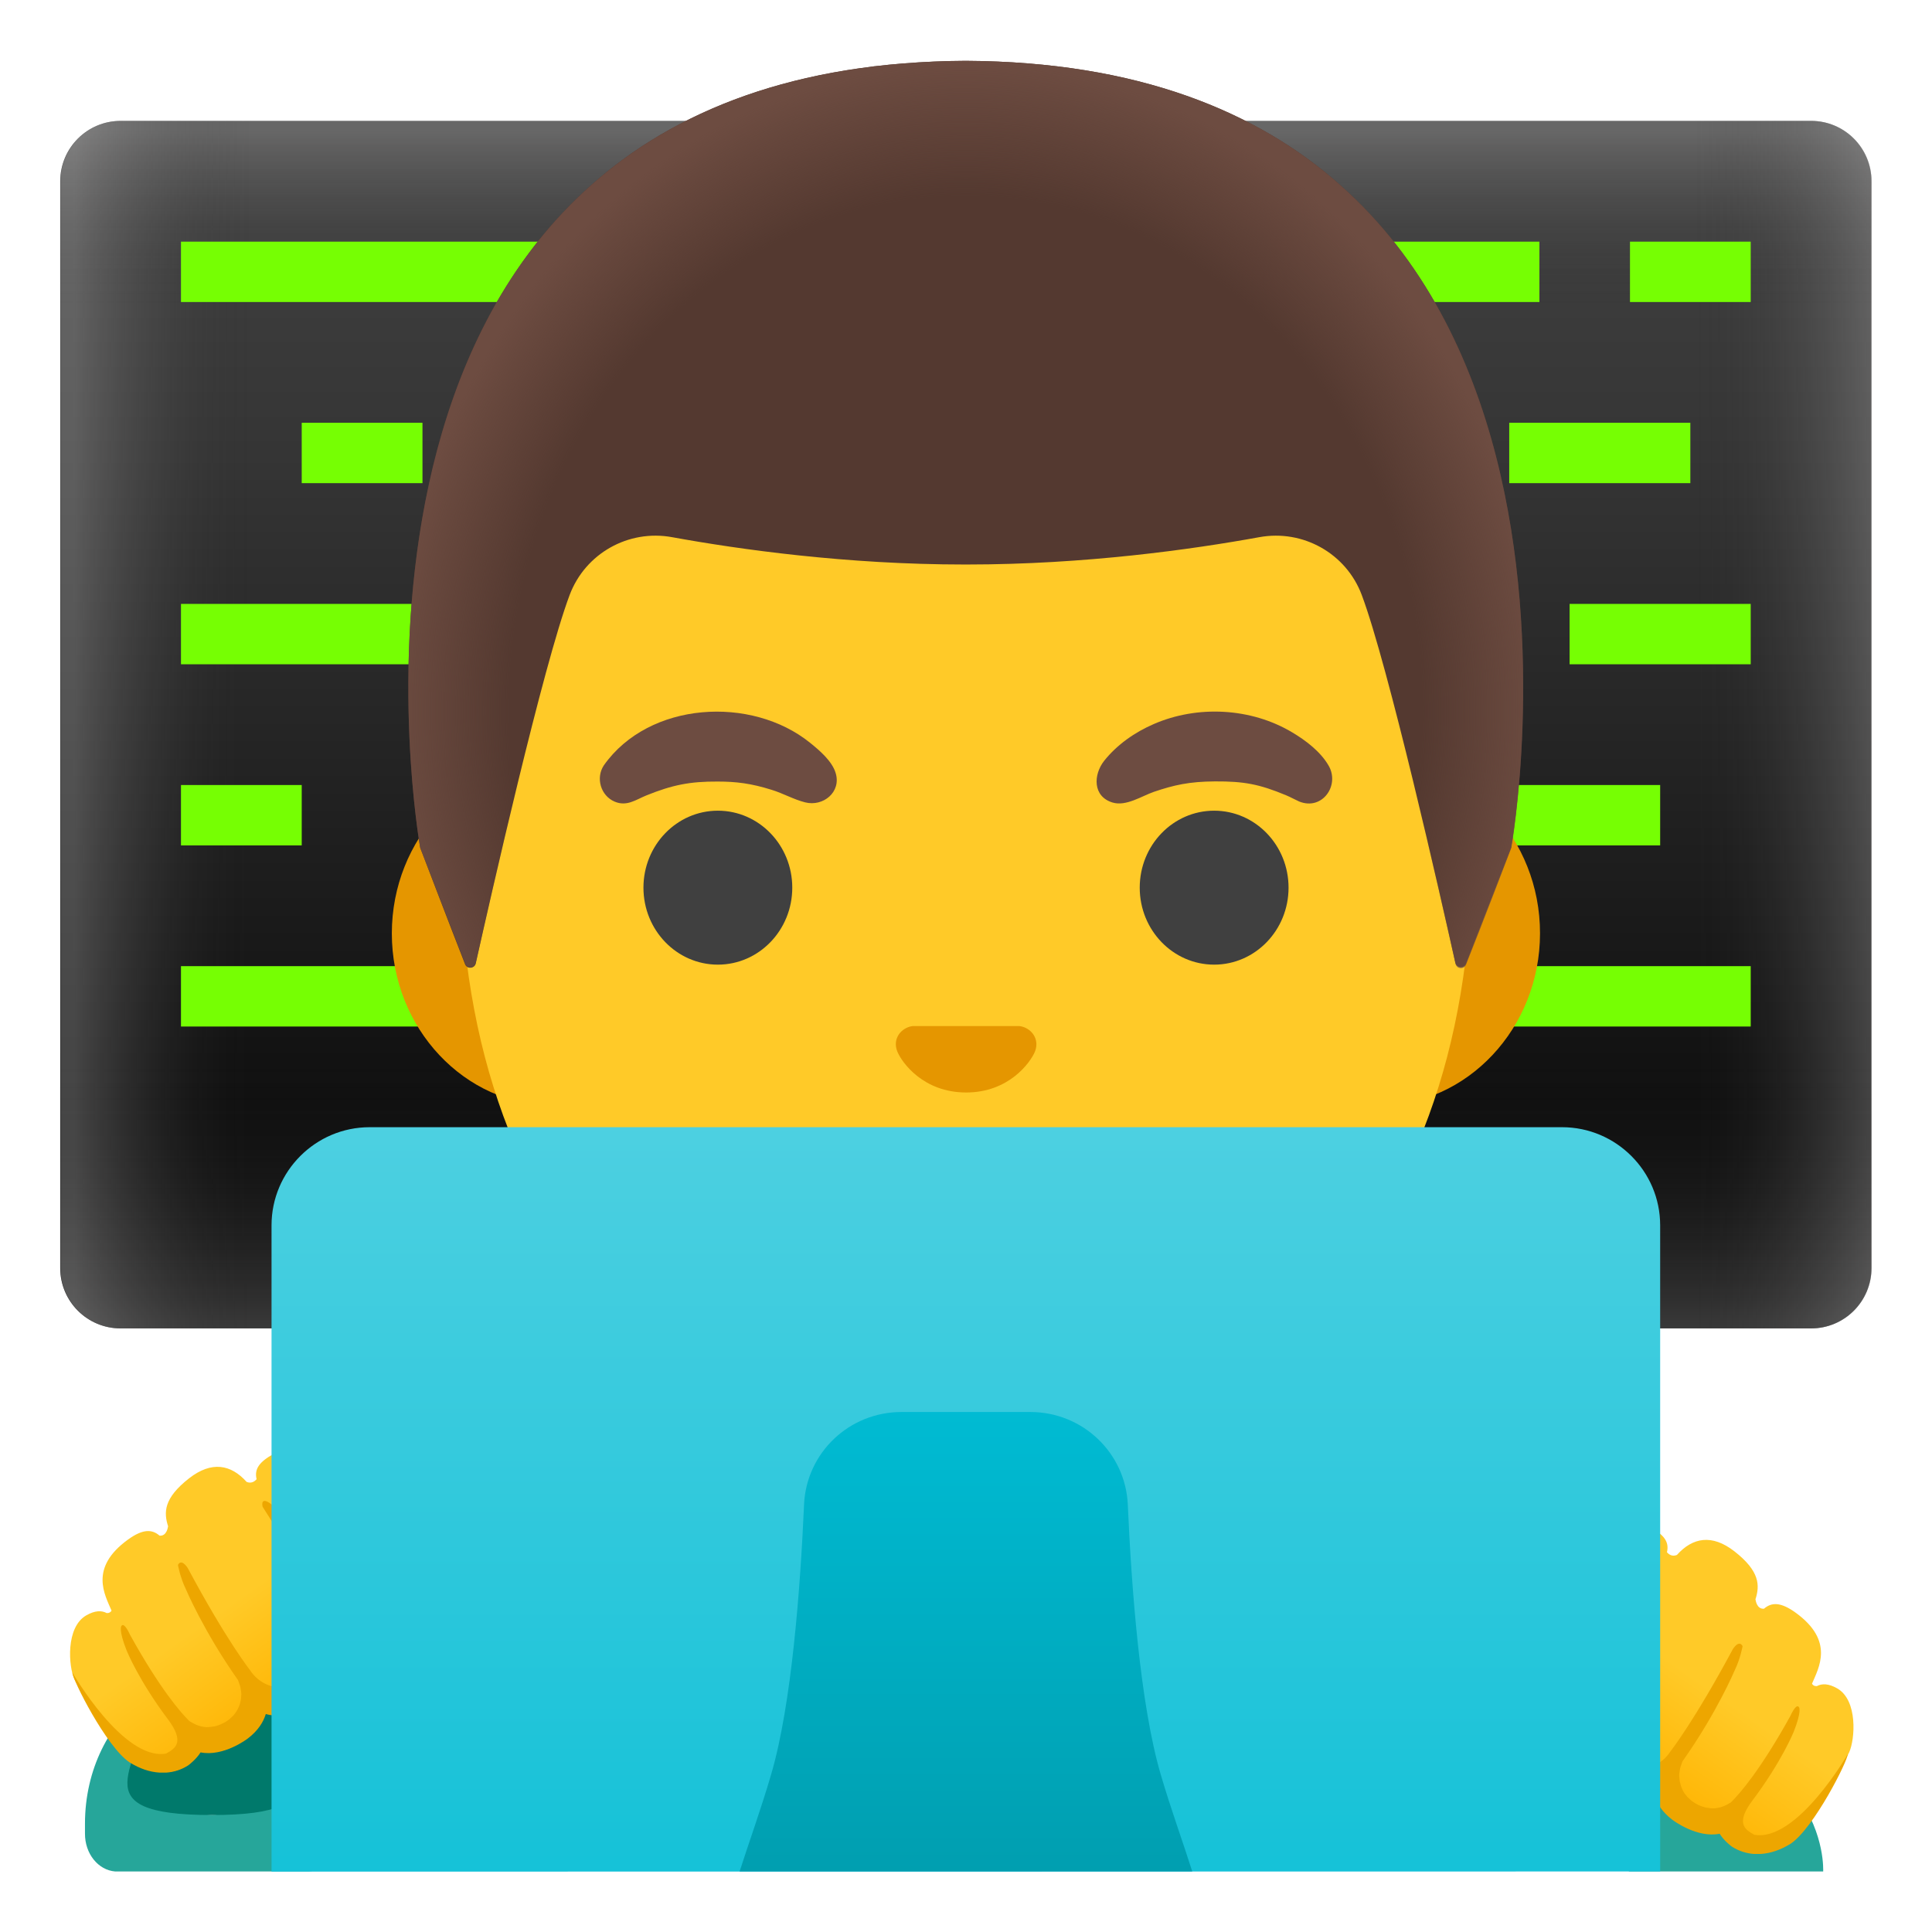<svg enable-background="new 0 0 128 128" viewBox="0 0 128 128" xmlns="http://www.w3.org/2000/svg" xmlns:xlink="http://www.w3.org/1999/xlink"><linearGradient id="a" gradientTransform="matrix(1 0 0 -1 0 128)" gradientUnits="userSpaceOnUse" x1="63.994" x2="63.994" y1="119.482" y2="39.919"><stop offset=".003" stop-color="#424242"/><stop offset=".271" stop-color="#353535"/><stop offset=".764" stop-color="#131313"/><stop offset="1"/></linearGradient><linearGradient id="b" gradientTransform="matrix(1 0 0 -1 0 128)" gradientUnits="userSpaceOnUse" x1="63.994" x2="63.994" y1="119.482" y2="39.919"><stop offset=".001" stop-color="#bfbebe"/><stop offset=".15" stop-color="#212121" stop-opacity="0"/><stop offset=".776" stop-color="#212121" stop-opacity="0"/><stop offset="1" stop-color="#bfbebe"/></linearGradient><linearGradient id="c" gradientTransform="matrix(1 0 0 -1 0 128)" gradientUnits="userSpaceOnUse" x1="4.771" x2="124.115" y1="79.992" y2="79.992"><stop offset=".001" stop-color="#bfbebe"/><stop offset=".1" stop-color="#212121" stop-opacity="0"/><stop offset=".9" stop-color="#212121" stop-opacity="0"/><stop offset="1" stop-color="#bfbebe"/></linearGradient><linearGradient id="d"><stop offset="0" stop-color="#ffb300"/><stop offset=".5" stop-color="#ffca28"/></linearGradient><linearGradient id="e" gradientTransform="matrix(1 0 0 -1 0 128)" gradientUnits="userSpaceOnUse" x1="20.422" x2="10.741" xlink:href="#d" y1="15.074" y2="28.851"/><linearGradient id="f" gradientTransform="matrix(-1 0 0 -1 248.639 128)" gradientUnits="userSpaceOnUse" x1="141.628" x2="131.947" xlink:href="#d" y1="10.232" y2="24.008"/><linearGradient id="g" gradientTransform="matrix(1 0 0 -1 0 128)" gradientUnits="userSpaceOnUse" x1="63.994" x2="63.994" y1="53.466" y2="-14.947"><stop offset="0" stop-color="#4dd0e1"/><stop offset="1" stop-color="#00bcd4"/></linearGradient><linearGradient id="h" gradientTransform="matrix(1 0 0 -1 0 128)" gradientUnits="userSpaceOnUse" x1="63.993" x2="63.993" y1="35.396" y2="-3.882"><stop offset="0" stop-color="#00bcd4"/><stop offset="1" stop-color="#0097a7"/></linearGradient><radialGradient id="i" cx="63.983" cy="80.901" gradientTransform="matrix(1 0 0 -1.128 0 138.37)" gradientUnits="userSpaceOnUse" r="38.093"><stop offset=".794" stop-color="#6d4c41" stop-opacity="0"/><stop offset="1" stop-color="#6d4c41"/></radialGradient><path d="m119.99 88.01h-112c-2.21 0-4-1.79-4-4v-72c0-2.21 1.79-4 4-4h112c2.21 0 4 1.79 4 4v72c0 2.21-1.79 4-4 4z" fill="url(#a)"/><path d="m119.99 88.01h-112c-2.21 0-4-1.79-4-4v-72c0-2.21 1.79-4 4-4h112c2.21 0 4 1.79 4 4v72c0 2.21-1.79 4-4 4z" fill="url(#b)" opacity=".3"/><path d="m120.01 88.01h-112c-2.21 0-4-1.79-4-4v-72c0-2.21 1.79-4 4-4h112c2.21 0 4 1.79 4 4v72c0 2.21-1.8 4-4 4z" fill="url(#c)" opacity=".3"/><g fill="#76ff03"><path d="m11.99 16.01h24v4h-24z"/><path d="m85.99 16.01h16v4h-16z"/><path d="m107.99 16.01h8v4h-8z"/><path d="m19.99 28.01h8v4h-8z"/><path d="m11.99 40.01h16v4h-16z"/><path d="m11.99 52.01h8v4h-8z"/><path d="m97.99 52.01h12v4h-12z"/><path d="m103.99 40.01h12v4h-12z"/><path d="m11.99 64.01h16v4h-16z"/><path d="m95.99 64.01h20v4h-20z"/><path d="m99.99 28.01h12v4h-12z"/></g><path d="m7.63 123.99h12.83c1.12-.09 2.01-1.18 2.01-2.52v-.65c0-3.58-1.61-6.71-4.02-8.45 0 .15.01.3.01.45 0 4.1-1.98 7.42-4.41 7.42s-4.41-3.32-4.41-7.42c0-.15.01-.3.01-.45-2.41 1.75-4.02 4.87-4.02 8.45v.65c-.01 1.35.88 2.43 2 2.52z" fill="#26a69a"/><path d="m14.04 120.25c9 0 4.41-3.32 4.41-7.42 0-.15-.01-.3-.01-.45-1.28-.93-2.79-1.48-4.4-1.48s-3.12.55-4.4 1.48c-.01.15-.01.3-.01.45-.01 4.1-4.63 7.42 4.41 7.42z" fill="#00796b"/><path d="m27.98 106.81c-.11-2.84-2.23-8.7-5-9.19-.17-.03-.32-.11-.41-.25-.44-.67-1.85-2.47-4.43-1.05-.96.53-1.3 1-1.14 1.68-.12.14-.34.31-.66.18-1.04-1.16-2.32-1.4-3.81-.24-1.69 1.32-1.69 2.26-1.39 3.19l-.01.01s-.07.65-.56.6c-.51-.44-1.12-.44-2.09.26-2.6 1.88-1.53 3.66-1.09 4.71-.06.1-.16.17-.32.16-.34-.18-.77-.18-1.35.15-1.38.79-1.18 3.39-.79 4.24.43.93 2.8 4.19 3.61 5.11.19.21.42.36.67.46-.03-.01-.06-.02-.08-.03.71.44 1.95.97 3.16.22 0 0 .77-.56.84-1.15 1.31.73 3.12-.63 3.12-.63.85-.65 1.07-1.38 1.04-2.01.43.26.9.36 1.35.37 1.36.04 2.61-.76 2.61-.76 1.95-1.11 2.34-2.27 2.33-3.04 1.01.63 2.26.16 2.26.16 2.21-1.01 2.14-3.15 2.14-3.15z" fill="url(#e)"/><path d="m107.95 123.99h12.84s.56-9.79-15.16-10.26c-15.72-.46 2.32 10.26 2.32 10.26z" fill="#26a69a"/><path d="m99.46 111.65c.11-2.84 2.23-8.7 5-9.19.17-.03.32-.11.41-.25.44-.67 1.85-2.47 4.43-1.05.96.53 1.3 1 1.14 1.68.12.14.34.31.66.18 1.04-1.16 2.32-1.4 3.81-.24 1.69 1.32 1.69 2.26 1.39 3.19l.01.01s.07.65.56.6c.51-.44 1.12-.44 2.09.26 2.6 1.88 1.53 3.66 1.09 4.71.06.1.15.17.32.16.34-.18.77-.18 1.35.15 1.38.79 1.18 3.39.79 4.24-.43.93-2.79 4.19-3.61 5.11-.19.21-.42.36-.67.46.03-.01.06-.02.08-.03-.71.44-1.95.97-3.16.22 0 0-.77-.56-.84-1.15-1.31.73-3.12-.63-3.12-.63-.85-.65-1.07-1.38-1.04-2.01-.43.26-.9.36-1.35.37-1.36.04-2.61-.76-2.61-.76-1.95-1.11-2.34-2.27-2.33-3.04-1.01.63-2.26.16-2.26.16-2.21-1-2.14-3.15-2.14-3.15z" fill="url(#f)"/><path d="m116.23 121.56c-.17-.09-.33-.19-.48-.32-.02-.02-.05-.04-.07-.07-.28-.31-.36-.81.37-1.81 2-2.65 2.79-4.63 2.79-4.63.55-1.39.35-1.62.35-1.62-.19-.31-.58.59-.58.59-1.98 3.57-3.34 5.13-3.93 5.71-.03.02-.06.04-.09.05-.11.07-.23.14-.36.19-.05.02-.11.04-.16.06-.11.04-.23.06-.35.08-.06.01-.12.02-.19.02-.13 0-.26-.01-.4-.04-.06-.01-.12-.01-.18-.03-.2-.06-.41-.13-.62-.26-.1-.06-.19-.12-.28-.19-.04-.04-.09-.08-.13-.12s-.09-.08-.13-.12c-.05-.06-.1-.13-.15-.19-.02-.03-.05-.06-.07-.1-.05-.08-.09-.16-.13-.25-.01-.03-.03-.06-.04-.09-.04-.09-.06-.19-.08-.29-.01-.03-.02-.06-.03-.09-.02-.1-.02-.21-.03-.31 0-.04-.01-.07-.01-.1 0-.11.02-.22.04-.33.01-.04.01-.08.02-.13.02-.11.07-.22.11-.34.02-.05.03-.1.05-.14 2.28-3.22 3.46-6.03 3.46-6.03.38-.78.52-1.6.52-1.6-.25-.46-.65.21-.65.21-2.6 4.84-4.14 6.78-4.14 6.78s-1.21 2.11-3.86.53c0 0-1.31-.84-1.53-1.43-.19-.49-.31-1.36.36-2.6 0 0 1.59-3.25 4.21-7.34 0 0 .17-.64-.42-.28-.46.28-.79.86-.95 1.04 0 0-1.55 2.07-3.8 6.2 0 0-.5.95-1.08 1.42-.57.24-1.29.15-2.08-.44-1.71-1.28-1.07-3.07-.12-4.91.52-1 1.71-3.25 2.84-5.05.11-.04.22-.08.33-.1.36-.06.65-.25.83-.53.9-1.37.19-2.61-1.07-.7-3.16.54-5.4 6.72-5.51 9.77 0 .11-.05 2.59 2.51 3.73.08.03 1.01.37 2.01.14.25.83.93 1.8 2.52 2.71.03.02 1.42.87 2.94.85.28-.01.56-.04.82-.11.16.52.5 1.09 1.18 1.61.08.06 1.64 1.23 3.14.93.29.46.71.78.82.86.46.29.95.44 1.45.48h.45c.64-.04 1.31-.26 1.97-.67.01 0 .01-.01.02-.01 1.55-1.06 3.78-5.49 3.78-5.94.01 0-3.36 5.84-6.19 5.35z" fill="#eda600"/><path d="m91.33 50.43h-54.66c-5.89 0-10.71 5.14-10.71 11.41 0 6.28 4.82 11.41 10.71 11.41h54.65c5.89 0 10.71-5.14 10.71-11.41.01-6.27-4.81-11.41-10.7-11.41z" fill="#e59600"/><path d="m64 11.07c-17.4 0-33.52 18.61-33.52 45.39 0 26.64 16.61 39.81 33.52 39.81s33.52-13.17 33.52-39.81c0-26.78-16.12-45.39-33.52-45.39z" fill="#ffca28"/><ellipse cx="47.56" cy="58.81" fill="#404040" rx="4.93" ry="5.1"/><ellipse cx="80.44" cy="58.81" fill="#404040" rx="4.93" ry="5.1"/><path d="m67.86 68.06c-.11-.04-.21-.07-.32-.08h-7.07c-.11.01-.22.04-.32.08-.64.26-.99.92-.69 1.63s1.71 2.69 4.55 2.69 4.25-1.99 4.55-2.69c.29-.71-.06-1.37-.7-1.63z" fill="#e59600"/><path d="m40.01 50.7c2.99-4.23 9.78-4.63 13.67-1.48.62.5 1.44 1.2 1.68 1.98.4 1.27-.82 2.26-2.01 1.96-.76-.19-1.47-.6-2.22-.83-1.37-.43-2.36-.55-3.59-.55-1.82-.01-2.99.22-4.72.92-.71.29-1.29.75-2.1.41-.92-.39-1.27-1.57-.71-2.41z" fill="#6d4c41"/><path d="m86.07 53.1c-.29-.13-.57-.29-.86-.41-1.78-.74-2.79-.93-4.72-.92-1.7.01-2.71.24-4.04.69-.81.28-1.84.98-2.74.71-1.32-.4-1.28-1.84-.56-2.76.86-1.08 2.04-1.9 3.29-2.44 2.9-1.26 6.44-1.08 9.17.55.89.53 1.86 1.26 2.4 2.18.79 1.31-.4 3.03-1.94 2.4z" fill="#6d4c41"/><path d="m28.43 106.25c-.12-3.05-2.36-9.23-5.51-9.77-1.25-1.91-1.97-.67-1.07.7.18.28.48.46.83.53.11.02.22.06.33.1 1.13 1.8 2.32 4.06 2.84 5.05.95 1.83 1.58 3.62-.12 4.91-.79.59-1.5.68-2.08.44-.57-.47-1.08-1.42-1.08-1.42-2.25-4.13-3.8-6.2-3.8-6.2-.16-.18-.48-.75-.95-1.04-.59-.36-.42.28-.42.28 2.62 4.08 4.21 7.34 4.21 7.34.68 1.24.56 2.11.36 2.6-.22.59-1.53 1.43-1.53 1.43-2.64 1.58-3.86-.53-3.86-.53s-1.55-1.94-4.14-6.78c0 0-.41-.67-.65-.21 0 0 .14.82.52 1.6 0 0 1.18 2.8 3.46 6.03.02.05.03.1.05.14.04.11.08.23.11.34.01.04.01.08.02.13.02.11.04.22.04.33 0 .04-.01.07-.01.1 0 .11-.01.21-.03.31-.01.03-.02.06-.02.09-.02.1-.05.2-.09.29-.01.03-.03.06-.04.09-.04.08-.08.17-.13.25-.02.03-.05.06-.07.1-.05.07-.1.13-.15.19-.04.04-.09.08-.13.12s-.08.08-.13.12c-.09.07-.19.14-.28.19-.22.12-.43.21-.62.26-.06.02-.12.02-.19.03-.14.02-.27.04-.4.04-.06 0-.13-.01-.19-.02-.12-.02-.24-.04-.35-.08-.05-.02-.11-.04-.16-.06-.12-.05-.24-.12-.36-.19-.03-.02-.06-.03-.09-.05-.59-.58-1.95-2.14-3.93-5.71 0 0-.39-.9-.58-.59 0 0-.2.24.35 1.62 0 0 .79 1.98 2.79 4.63.73 1 .65 1.5.37 1.81-.02.02-.05.04-.07.07-.14.13-.31.23-.48.32-2.83.49-6.2-5.36-6.2-5.36 0 .46 2.23 4.89 3.78 5.94.01 0 .01.01.02.01.66.41 1.32.63 1.97.67h.45c.51-.04 1-.19 1.45-.48.11-.08.53-.41.82-.86 1.5.3 3.07-.87 3.14-.93.68-.52 1.02-1.09 1.18-1.61.26.07.53.11.82.11 1.52.03 2.91-.83 2.94-.85 1.59-.9 2.27-1.88 2.52-2.71 1 .22 1.93-.11 2.01-.14 2.58-1.13 2.53-3.61 2.53-3.72z" fill="#eda600"/><path d="m109.99 123.99v-42.81c0-3.58-2.92-6.5-6.5-6.5h-79c-3.58 0-6.5 2.92-6.5 6.5v42.82z" fill="url(#g)"/><path d="m78.99 123.99c-.61-1.93-1.41-4.11-2.09-6.43-1.37-4.66-1.94-12.44-2.18-17.87-.15-3.43-2.99-6.14-6.45-6.14h-8.55c-3.46 0-6.3 2.7-6.45 6.14-.24 5.43-.81 13.21-2.18 17.87-.68 2.32-1.47 4.5-2.09 6.43z" fill="url(#h)"/><path d="m64 4.03c-.01 0-.01 0-.02 0s-.01 0-.02 0c-45.43.24-36.12 52.14-36.12 52.14s2.04 5.35 2.97 7.71c.13.34.63.3.71-.05.97-4.34 4.46-19.73 6.22-24.41 1.04-2.76 3.9-4.36 6.79-3.83 4.45.81 11.55 1.81 19.37 1.81h.08s.06 0 .08 0c7.82 0 14.92-1 19.37-1.81 2.9-.53 5.76 1.08 6.79 3.83 1.75 4.66 5.22 19.96 6.2 24.36.08.36.58.39.71.05l2.98-7.67c.02.01 9.33-51.89-36.11-52.13z" fill="#543930"/><path d="m100.13 56.17s9.31-51.9-36.13-52.14c-.01 0-.01 0-.02 0-.01 0-.01 0-.02 0-.71 0-1.4.02-2.08.05-1.35.06-2.66.16-3.92.31-.01 0-.03 0-.04 0-.09.01-.17.03-.26.04-38.24 4.81-29.82 51.74-29.82 51.74l2.98 7.68c.13.34.62.31.7-.05.98-4.39 4.46-19.71 6.22-24.37 1.04-2.76 3.9-4.36 6.79-3.83 4.45.81 11.55 1.81 19.37 1.81h.08s.06 0 .08 0c7.82 0 14.92-1 19.37-1.81 2.9-.53 5.76 1.08 6.79 3.83 1.76 4.68 5.25 20.1 6.21 24.42.08.36.57.39.7.05.95-2.36 3-7.73 3-7.73z" fill="url(#i)"/></svg>